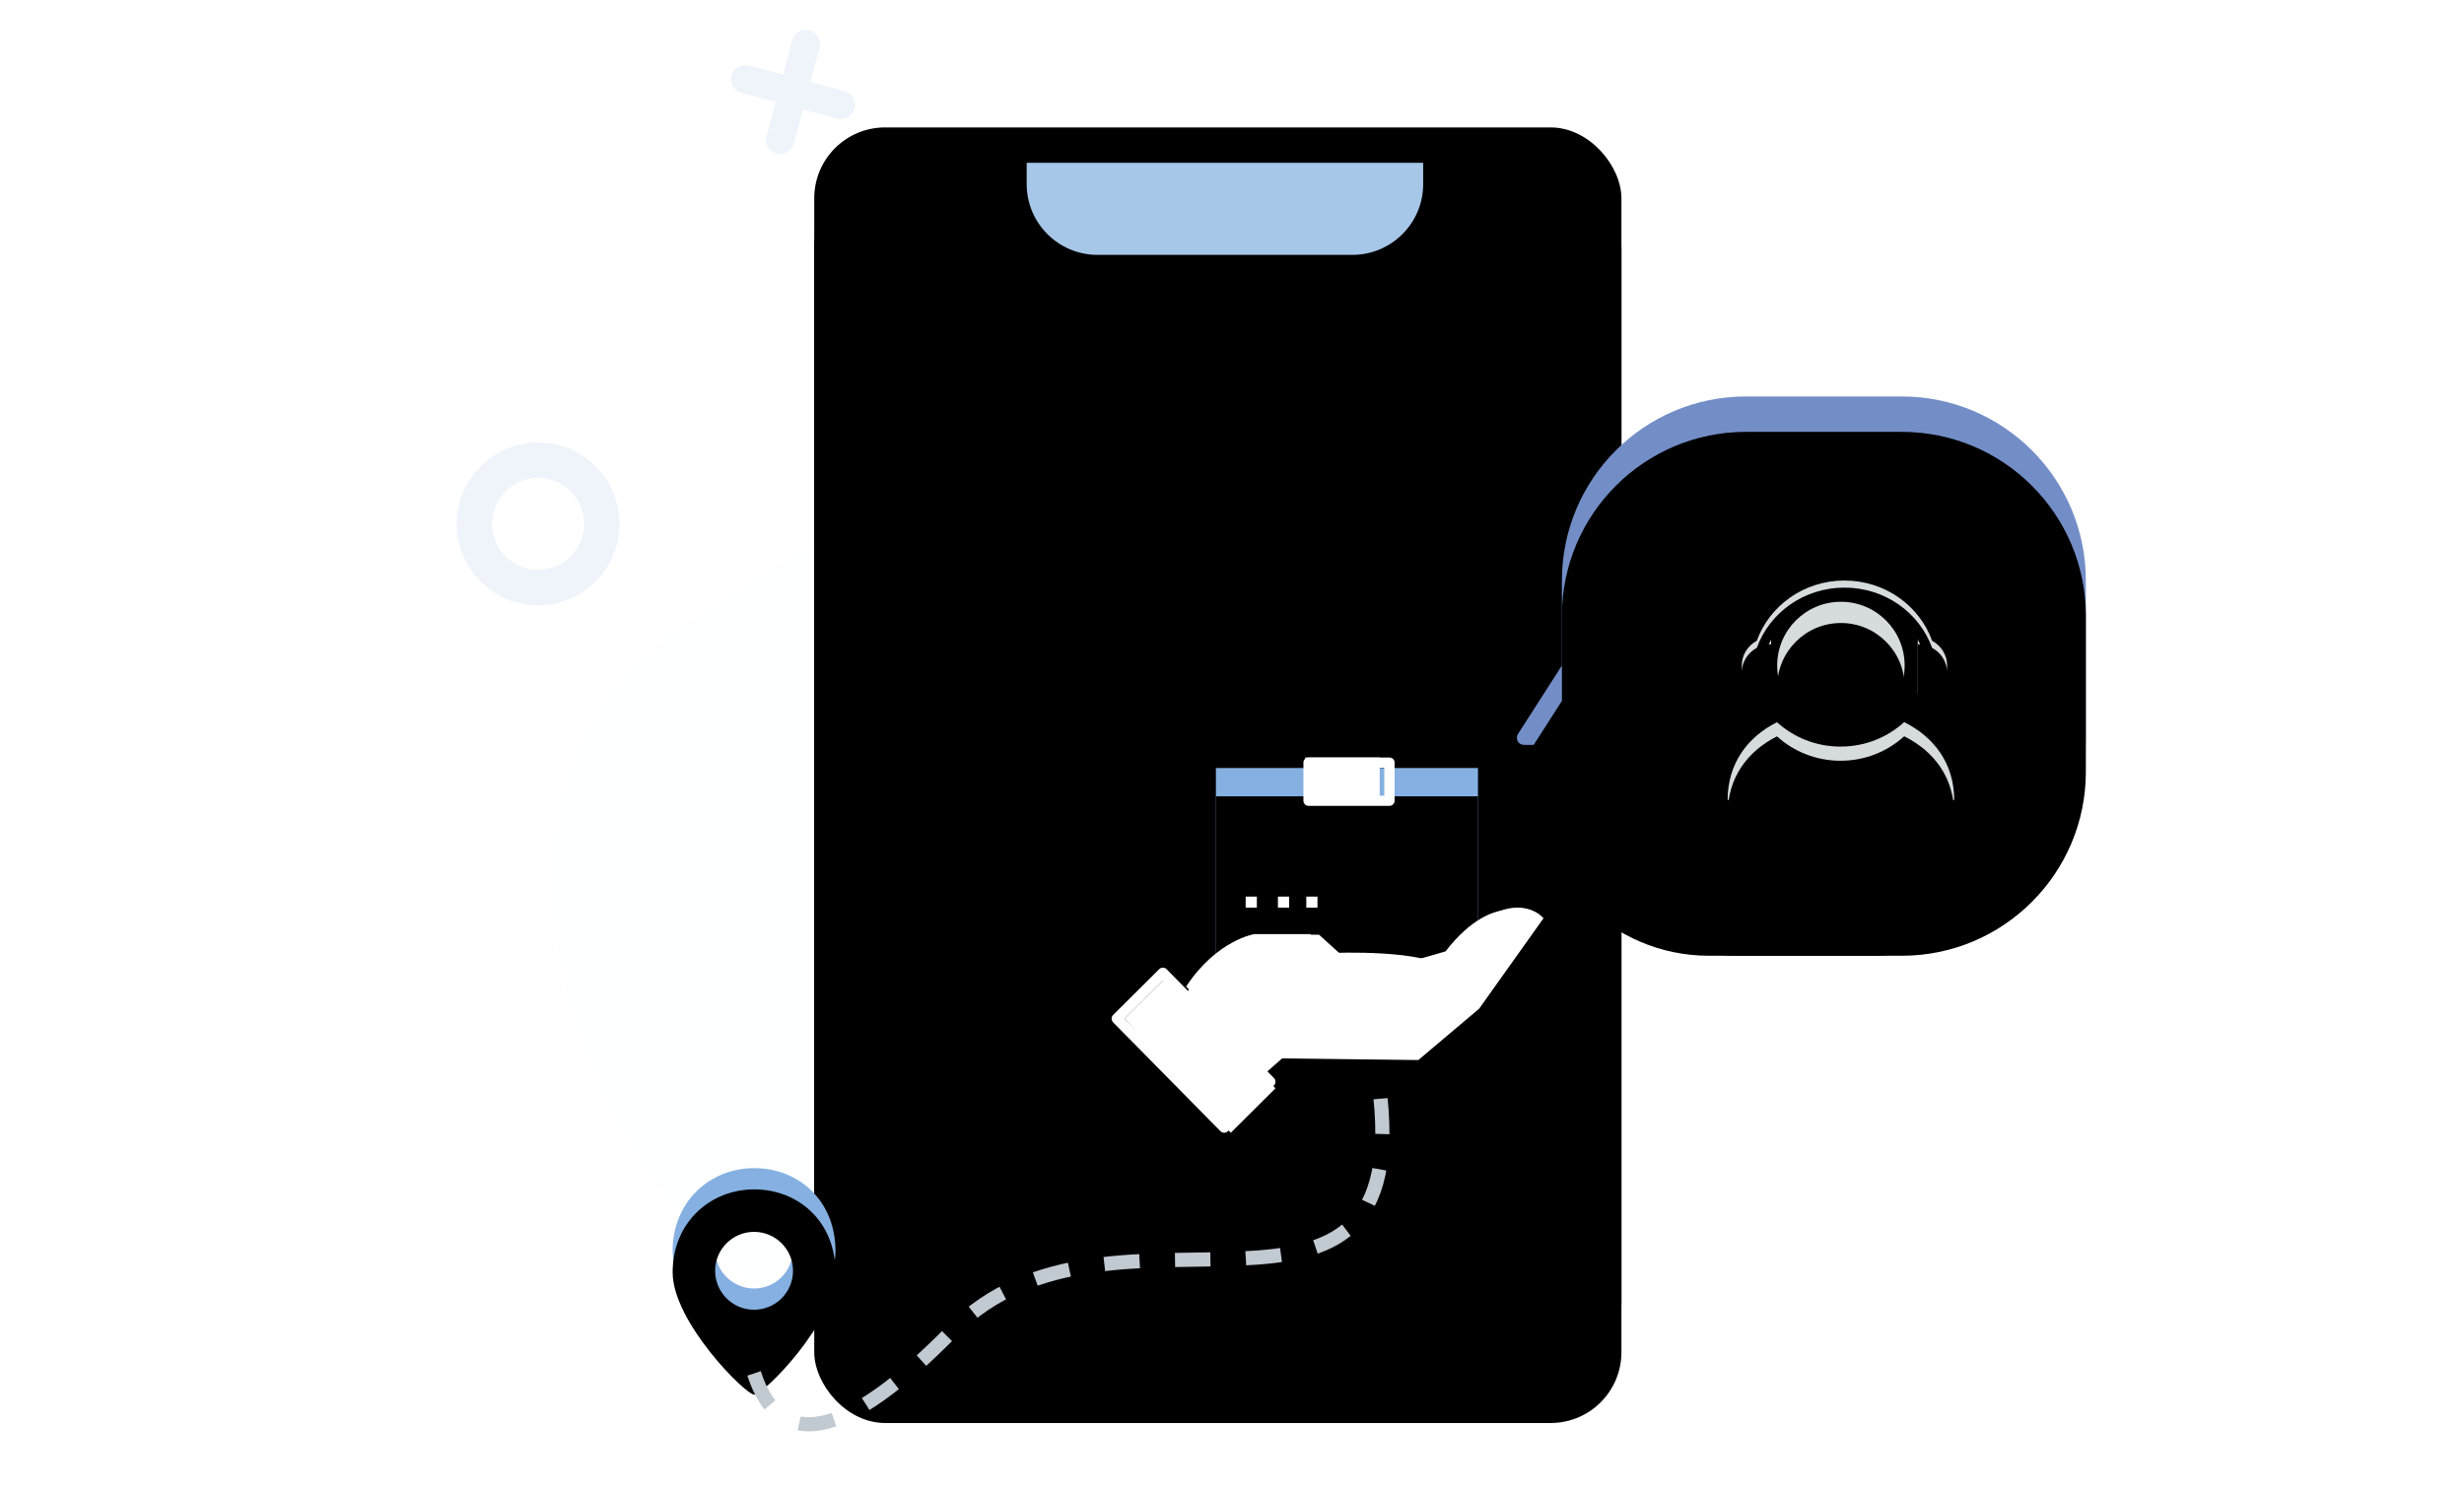 <?xml version="1.0" encoding="UTF-8"?>
<svg width="348px" height="211px" viewBox="0 0 348 211" version="1.1" xmlns="http://www.w3.org/2000/svg" xmlns:xlink="http://www.w3.org/1999/xlink">
    <title>编组 8</title>
    <defs>
        <rect id="path-1" x="0" y="0" width="348" height="211" rx="18"></rect>
        <rect id="path-3" x="0" y="0" width="114" height="176" rx="10"></rect>
        <filter x="-5.3%" y="-3.4%" width="110.5%" height="106.8%" filterUnits="objectBoundingBox" id="filter-4">
            <feGaussianBlur stdDeviation="3.5" in="SourceAlpha" result="shadowBlurInner1"></feGaussianBlur>
            <feOffset dx="0" dy="-5" in="shadowBlurInner1" result="shadowOffsetInner1"></feOffset>
            <feComposite in="shadowOffsetInner1" in2="SourceAlpha" operator="arithmetic" k2="-1" k3="1" result="shadowInnerInner1"></feComposite>
            <feColorMatrix values="0 0 0 0 0.865   0 0 0 0 0.873   0 0 0 0 0.88  0 0 0 1 0" type="matrix" in="shadowInnerInner1"></feColorMatrix>
        </filter>
        <rect id="path-5" x="0" y="0" width="114" height="176" rx="10"></rect>
        <filter x="-3.1%" y="-2.0%" width="106.1%" height="104.0%" filterUnits="objectBoundingBox" id="filter-6">
            <feGaussianBlur stdDeviation="2.5" in="SourceAlpha" result="shadowBlurInner1"></feGaussianBlur>
            <feOffset dx="0" dy="2" in="shadowBlurInner1" result="shadowOffsetInner1"></feOffset>
            <feComposite in="shadowOffsetInner1" in2="SourceAlpha" operator="arithmetic" k2="-1" k3="1" result="shadowInnerInner1"></feComposite>
            <feColorMatrix values="0 0 0 0 1   0 0 0 0 1   0 0 0 0 1  0 0 0 1 0" type="matrix" in="shadowInnerInner1"></feColorMatrix>
        </filter>
        <path d="M11.536,82 C17.779,82 23,86.578 23,93.718 C23,100.857 12.776,111 11.536,111 C10.297,111 0,100.74 0,93.718 C0,86.696 5.28,82 11.536,82 Z M11.5,88 C8.464,88 6,90.464 6,93.5 C6,96.536 8.464,99 11.5,99 C14.536,99 17,96.536 17,93.5 C17,90.464 14.536,88 11.5,88 Z" id="path-7"></path>
        <filter x="-13.0%" y="-10.3%" width="126.1%" height="120.7%" filterUnits="objectBoundingBox" id="filter-8">
            <feGaussianBlur stdDeviation="1.5" in="SourceAlpha" result="shadowBlurInner1"></feGaussianBlur>
            <feOffset dx="0" dy="3" in="shadowBlurInner1" result="shadowOffsetInner1"></feOffset>
            <feComposite in="shadowOffsetInner1" in2="SourceAlpha" operator="arithmetic" k2="-1" k3="1" result="shadowInnerInner1"></feComposite>
            <feColorMatrix values="0 0 0 0 0.625   0 0 0 0 0.8   0 0 0 0 1  0 0 0 1 0" type="matrix" in="shadowInnerInner1"></feColorMatrix>
        </filter>
        <polygon id="path-9" points="14.724 1.481 51.742 1.481 51.742 31.8 14.724 31.8"></polygon>
        <filter x="-13.5%" y="-16.5%" width="127.0%" height="133.0%" filterUnits="objectBoundingBox" id="filter-10">
            <feGaussianBlur stdDeviation="3" in="SourceAlpha" result="shadowBlurInner1"></feGaussianBlur>
            <feOffset dx="0" dy="4" in="shadowBlurInner1" result="shadowOffsetInner1"></feOffset>
            <feComposite in="shadowOffsetInner1" in2="SourceAlpha" operator="arithmetic" k2="-1" k3="1" result="shadowInnerInner1"></feComposite>
            <feColorMatrix values="0 0 0 0 0.625   0 0 0 0 0.8   0 0 0 0 1  0 0 0 1 0" type="matrix" in="shadowInnerInner1"></feColorMatrix>
        </filter>
        <path d="M239.406,56 L261.406,56 C275.765,56 287.406,67.641 287.406,82 L287.406,94.004 L287.406,94.004 L293.607,103.673 C293.905,104.138 293.77,104.756 293.305,105.055 C293.144,105.158 292.956,105.213 292.765,105.213 L287.406,105.213 L287.406,105.213 C287.406,118.902 276.308,130 262.619,130 L239.406,130 C225.046,130 213.406,118.359 213.406,104 L213.406,82 C213.406,67.641 225.046,56 239.406,56 Z" id="path-11"></path>
        <filter x="-12.9%" y="-12.8%" width="134.7%" height="139.2%" filterUnits="objectBoundingBox" id="filter-12">
            <feOffset dx="4" dy="5" in="SourceAlpha" result="shadowOffsetOuter1"></feOffset>
            <feGaussianBlur stdDeviation="4" in="shadowOffsetOuter1" result="shadowBlurOuter1"></feGaussianBlur>
            <feColorMatrix values="0 0 0 0 0.396   0 0 0 0 0.498   0 0 0 0 0.714  0 0 0 0.27 0" type="matrix" in="shadowBlurOuter1"></feColorMatrix>
        </filter>
        <filter x="-16.6%" y="-16.9%" width="142.1%" height="147.3%" filterUnits="objectBoundingBox" id="filter-13">
            <feGaussianBlur stdDeviation="7" in="SourceAlpha" result="shadowBlurInner1"></feGaussianBlur>
            <feOffset dx="0" dy="5" in="shadowBlurInner1" result="shadowOffsetInner1"></feOffset>
            <feComposite in="shadowOffsetInner1" in2="SourceAlpha" operator="arithmetic" k2="-1" k3="1" result="shadowInnerInner1"></feComposite>
            <feColorMatrix values="0 0 0 0 0.644   0 0 0 0 0.754   0 0 0 0 0.987  0 0 0 1 0" type="matrix" in="shadowInnerInner1"></feColorMatrix>
        </filter>
        <filter x="-84.4%" y="-87.1%" width="268.8%" height="274.2%" filterUnits="objectBoundingBox" id="filter-14">
            <feOffset dx="3" dy="5" in="SourceAlpha" result="shadowOffsetOuter1"></feOffset>
            <feGaussianBlur stdDeviation="4.5" in="shadowOffsetOuter1" result="shadowBlurOuter1"></feGaussianBlur>
            <feColorMatrix values="0 0 0 0 0   0 0 0 0 0   0 0 0 0 0  0 0 0 0.15 0" type="matrix" in="shadowBlurOuter1" result="shadowMatrixOuter1"></feColorMatrix>
            <feMerge>
                <feMergeNode in="shadowMatrixOuter1"></feMergeNode>
                <feMergeNode in="SourceGraphic"></feMergeNode>
            </feMerge>
        </filter>
        <path d="M16,3 C11.029,3 7,7.029 7,12 C7,16.971 11.029,21 16,21 C20.971,21 25,16.971 25,12 C25,7.029 20.971,3 16,3 L16,3 Z" id="path-15"></path>
        <filter x="-16.7%" y="-16.7%" width="133.3%" height="133.3%" filterUnits="objectBoundingBox" id="filter-16">
            <feGaussianBlur stdDeviation="1.5" in="SourceAlpha" result="shadowBlurInner1"></feGaussianBlur>
            <feOffset dx="0" dy="3" in="shadowBlurInner1" result="shadowOffsetInner1"></feOffset>
            <feComposite in="shadowOffsetInner1" in2="SourceAlpha" operator="arithmetic" k2="-1" k3="1" result="shadowInnerInner1"></feComposite>
            <feColorMatrix values="0 0 0 0 1   0 0 0 0 1   0 0 0 0 1  0 0 0 0.5 0" type="matrix" in="shadowInnerInner1"></feColorMatrix>
        </filter>
        <path d="M6.143,16 L6.143,8 C6.029,8 5.917,8.004 5.806,8.013 C7.643,4.075 11.737,1.333 16.5,1.333 C21.263,1.333 25.357,4.075 27.194,8.013 C27.083,8.004 26.971,8 26.857,8 L26.857,16 C29.144,16 31,14.209 31,12 C31,10.5 30.144,9.192 28.878,8.508 C27.097,3.556 22.235,0 16.5,0 C10.765,0 5.903,3.556 4.122,8.507 C2.856,9.192 2,10.499 2,12 C2,14.209 3.854,16 6.143,16 L6.143,16 Z" id="path-17"></path>
        <filter x="-6.9%" y="-12.5%" width="113.8%" height="125.0%" filterUnits="objectBoundingBox" id="filter-18">
            <feGaussianBlur stdDeviation="1.5" in="SourceAlpha" result="shadowBlurInner1"></feGaussianBlur>
            <feOffset dx="0" dy="1" in="shadowBlurInner1" result="shadowOffsetInner1"></feOffset>
            <feComposite in="shadowOffsetInner1" in2="SourceAlpha" operator="arithmetic" k2="-1" k3="1" result="shadowInnerInner1"></feComposite>
            <feColorMatrix values="0 0 0 0 1   0 0 0 0 1   0 0 0 0 1  0 0 0 0.5 0" type="matrix" in="shadowInnerInner1"></feColorMatrix>
        </filter>
        <path d="M24.932,20 C22.578,22.144 19.419,23.456 15.945,23.456 C12.478,23.456 9.324,22.148 6.972,20.012 C2.763,22.126 0,25.889 0,31 L32,31 C32,25.879 29.185,22.112 24.932,20 L24.932,20 Z" id="path-19"></path>
        <filter x="-7.8%" y="-22.7%" width="115.6%" height="145.5%" filterUnits="objectBoundingBox" id="filter-20">
            <feGaussianBlur stdDeviation="1.5" in="SourceAlpha" result="shadowBlurInner1"></feGaussianBlur>
            <feOffset dx="0" dy="2" in="shadowBlurInner1" result="shadowOffsetInner1"></feOffset>
            <feComposite in="shadowOffsetInner1" in2="SourceAlpha" operator="arithmetic" k2="-1" k3="1" result="shadowInnerInner1"></feComposite>
            <feColorMatrix values="0 0 0 0 1   0 0 0 0 1   0 0 0 0 1  0 0 0 0.5 0" type="matrix" in="shadowInnerInner1"></feColorMatrix>
        </filter>
    </defs>
    <g id="官网B" stroke="none" stroke-width="1" fill="none" fill-rule="evenodd">
        <g id="人工坐席-B" transform="translate(-157, -1236)">
            <g id="编组-27" transform="translate(105, 574)">
                <g id="编组-8" transform="translate(52, 662)">
                    <mask id="mask-2" fill="white">
                        <use xlink:href="#path-1"></use>
                    </mask>
                    <g id="矩形"></g>
                    <path d="M77.884,122.703 C77.884,163.736 111.148,197 152.181,197 C193.215,197 226.479,163.736 226.479,122.703 C226.479,81.669 175.751,17.304 152.181,48.405 C128.612,79.506 77.884,81.669 77.884,122.703 Z" id="路径" fill="#78A4D6" fill-rule="nonzero" opacity="0.125" mask="url(#mask-2)"></path>
                    <path d="M112,4 C113.105,4 114,4.895 114,6 L113.999,10.999 L119,11 C120.105,11 121,11.895 121,13 C121,14.105 120.105,15 119,15 L113.999,14.999 L114,20 C114,21.105 113.105,22 112,22 C110.895,22 110,21.105 110,20 L109.999,14.999 L105,15 C103.895,15 103,14.105 103,13 C103,11.895 103.895,11 105,11 L109.999,10.999 L110,6 C110,4.895 110.895,4 112,4 Z" id="形状结合" fill="#EEF4FA" transform="translate(112, 13) rotate(-345) translate(-112, -13) "></path>
                    <circle id="椭圆形" stroke="#EEF4FA" stroke-width="5" cx="76" cy="74" r="9"></circle>
                    <g id="手机" transform="translate(115, 23)">
                        <g id="矩形">
                            <use fill="#E9EBED" fill-rule="evenodd" xlink:href="#path-3"></use>
                            <use fill="black" fill-opacity="1" filter="url(#filter-4)" xlink:href="#path-3"></use>
                        </g>
                        <g id="矩形" fill="black" fill-opacity="1">
                            <use filter="url(#filter-6)" xlink:href="#path-5"></use>
                        </g>
                        <path d="M30,0 L86,0 L86,3 C86,8.523 81.523,13 76,13 L40,13 C34.477,13 30,8.523 30,3 L30,0 L30,0 Z" id="矩形" fill="#A6C7E7"></path>
                    </g>
                    <g id="地点-面性" transform="translate(95, 83)">
                        <g id="形状" fill-rule="nonzero">
                            <use fill="#85B0E1" xlink:href="#path-7"></use>
                            <use fill="black" fill-opacity="1" filter="url(#filter-8)" xlink:href="#path-7"></use>
                        </g>
                        <g id="编组-12" transform="translate(62, 0)" fill-rule="nonzero">
                            <g id="005-收快递" transform="translate(0, 24)">
                                <g id="路径">
                                    <use fill="#85B0E1" xlink:href="#path-9"></use>
                                    <use fill="black" fill-opacity="1" filter="url(#filter-10)" xlink:href="#path-9"></use>
                                </g>
                                <polygon id="路径" fill="#FFFFFF" points="16.828 53 1.8 36.888 8.107 30.618 23.138 46.728"></polygon>
                                <path d="M15.899,53 C15.707,53 15.515,52.925 15.369,52.778 L0.216,37.41 C-0.074,37.116 -0.071,36.642 0.221,36.351 L6.712,29.897 C7.005,29.606 7.477,29.608 7.767,29.902 L22.922,45.269 C23.062,45.41 23.139,45.601 23.138,45.8 C23.137,45.998 23.057,46.188 22.917,46.327 L16.423,52.784 C16.284,52.922 16.096,53 15.899,53 L15.899,53 Z M1.8,36.888 L15.905,51.193 L21.339,45.79 L7.231,31.487 L1.8,36.888 L1.8,36.888 Z" id="形状" fill="#FFFFFF"></path>
                                <polygon id="路径" fill="#FFFFFF" points="27.345 0 37.862 0 37.862 6.36 27.345 6.36"></polygon>
                                <path d="M39.237,6.826 L27.816,6.826 C27.413,6.826 27.087,6.505 27.087,6.108 L27.087,0.719 C27.087,0.321 27.413,0 27.816,0 L39.237,0 C39.64,0 39.966,0.321 39.966,0.719 L39.966,6.108 C39.966,6.505 39.64,6.826 39.237,6.826 L39.237,6.826 Z M28.544,5.389 L38.508,5.389 L38.508,1.437 L28.544,1.437 L28.544,5.389 Z M18.931,19.643 L20.511,19.643 L20.511,21.2 L18.931,21.2 L18.931,19.643 Z M23.486,19.643 L25.066,19.643 L25.066,21.2 L23.486,21.2 L23.486,19.643 Z M27.494,19.643 L29.074,19.643 L29.074,21.2 L27.494,21.2 L27.494,19.643 Z" id="形状" fill="#FFFFFF"></path>
                                <path d="M10.517,32.35 L21.275,43.31 L23.271,41.578 L42.411,41.809 L51.742,34.371 L60.097,22.595 C60.097,22.595 54.435,18.025 47.154,27.383 L43.162,28.538 L31.654,28.192 L28.014,24.945 L20.146,24.945 C20.146,24.945 14.861,25.766 10.517,32.35 Z" id="路径" fill="#FFFFFF"></path>
                                <path d="M21.785,44.52 L10.517,33.39 L10.831,32.906 C15.318,25.999 20.764,25.069 20.994,25.033 L29.289,25.024 L32.956,28.346 L44.153,28.689 L47.837,27.606 C51.136,23.355 54.332,21.2 57.334,21.2 C59.351,21.2 60.494,22.23 60.542,22.275 L61,22.696 L51.901,35.483 L43.318,42.731 L24.085,42.495 L21.785,44.52 L21.785,44.52 Z M12.338,33.199 L21.841,42.585 L23.556,41.073 L42.806,41.309 L50.919,34.461 L59.056,22.989 C57.797,22.382 54.288,21.512 48.82,28.65 L48.679,28.834 L44.335,30.111 L32.392,29.745 L28.741,26.439 L21.105,26.439 C21.159,26.44 16.393,27.291 12.338,33.199 Z" id="形状" fill="#FFFFFF"></path>
                                <path d="M31.552,36.04 L43.635,36.04 C43.635,36.04 46.743,35.458 46.215,32.359 C45.697,29.304 31.552,29.696 31.552,29.696" id="路径" fill="#FFFFFF"></path>
                                <path d="M31.573,36.04 L31.573,34.515 L44.735,34.515 C44.859,34.476 47.222,33.932 46.789,31.387 C46.518,29.782 38.725,28.91 31.594,29.116 L31.552,27.591 C35.326,27.486 47.674,27.432 48.302,31.133 C48.856,34.392 46.304,35.759 44.877,36.027 L31.573,36.04 L31.573,36.04 Z" id="路径" fill="#FFFFFF"></path>
                            </g>
                        </g>
                        <path d="M11.5,111 C15.167,122.286 24.5,120.275 39.5,104.965 C62,82 105.448,112.4 99.724,70" id="路径-14" stroke="#C1C9D1" stroke-width="2" stroke-dasharray="5"></path>
                    </g>
                    <g id="矩形" transform="translate(254, 93) scale(-1, 1) translate(-254, -93) ">
                        <use fill="black" fill-opacity="1" filter="url(#filter-12)" xlink:href="#path-11"></use>
                        <use fill="#738EC7" fill-rule="evenodd" xlink:href="#path-11"></use>
                        <use fill="black" fill-opacity="1" filter="url(#filter-13)" xlink:href="#path-11"></use>
                    </g>
                    <g id="客服-(3)" filter="url(#filter-14)" transform="translate(241, 77)" fill-rule="nonzero">
                        <g id="路径">
                            <use fill="#D6DBDE" xlink:href="#path-15"></use>
                            <use fill="black" fill-opacity="1" filter="url(#filter-16)" xlink:href="#path-15"></use>
                        </g>
                        <g id="路径">
                            <use fill="#D6DBDE" xlink:href="#path-17"></use>
                            <use fill="black" fill-opacity="1" filter="url(#filter-18)" xlink:href="#path-17"></use>
                        </g>
                        <g id="路径">
                            <use fill="#D6DBDE" xlink:href="#path-19"></use>
                            <use fill="black" fill-opacity="1" filter="url(#filter-20)" xlink:href="#path-19"></use>
                        </g>
                    </g>
                </g>
            </g>
        </g>
    </g>
</svg>